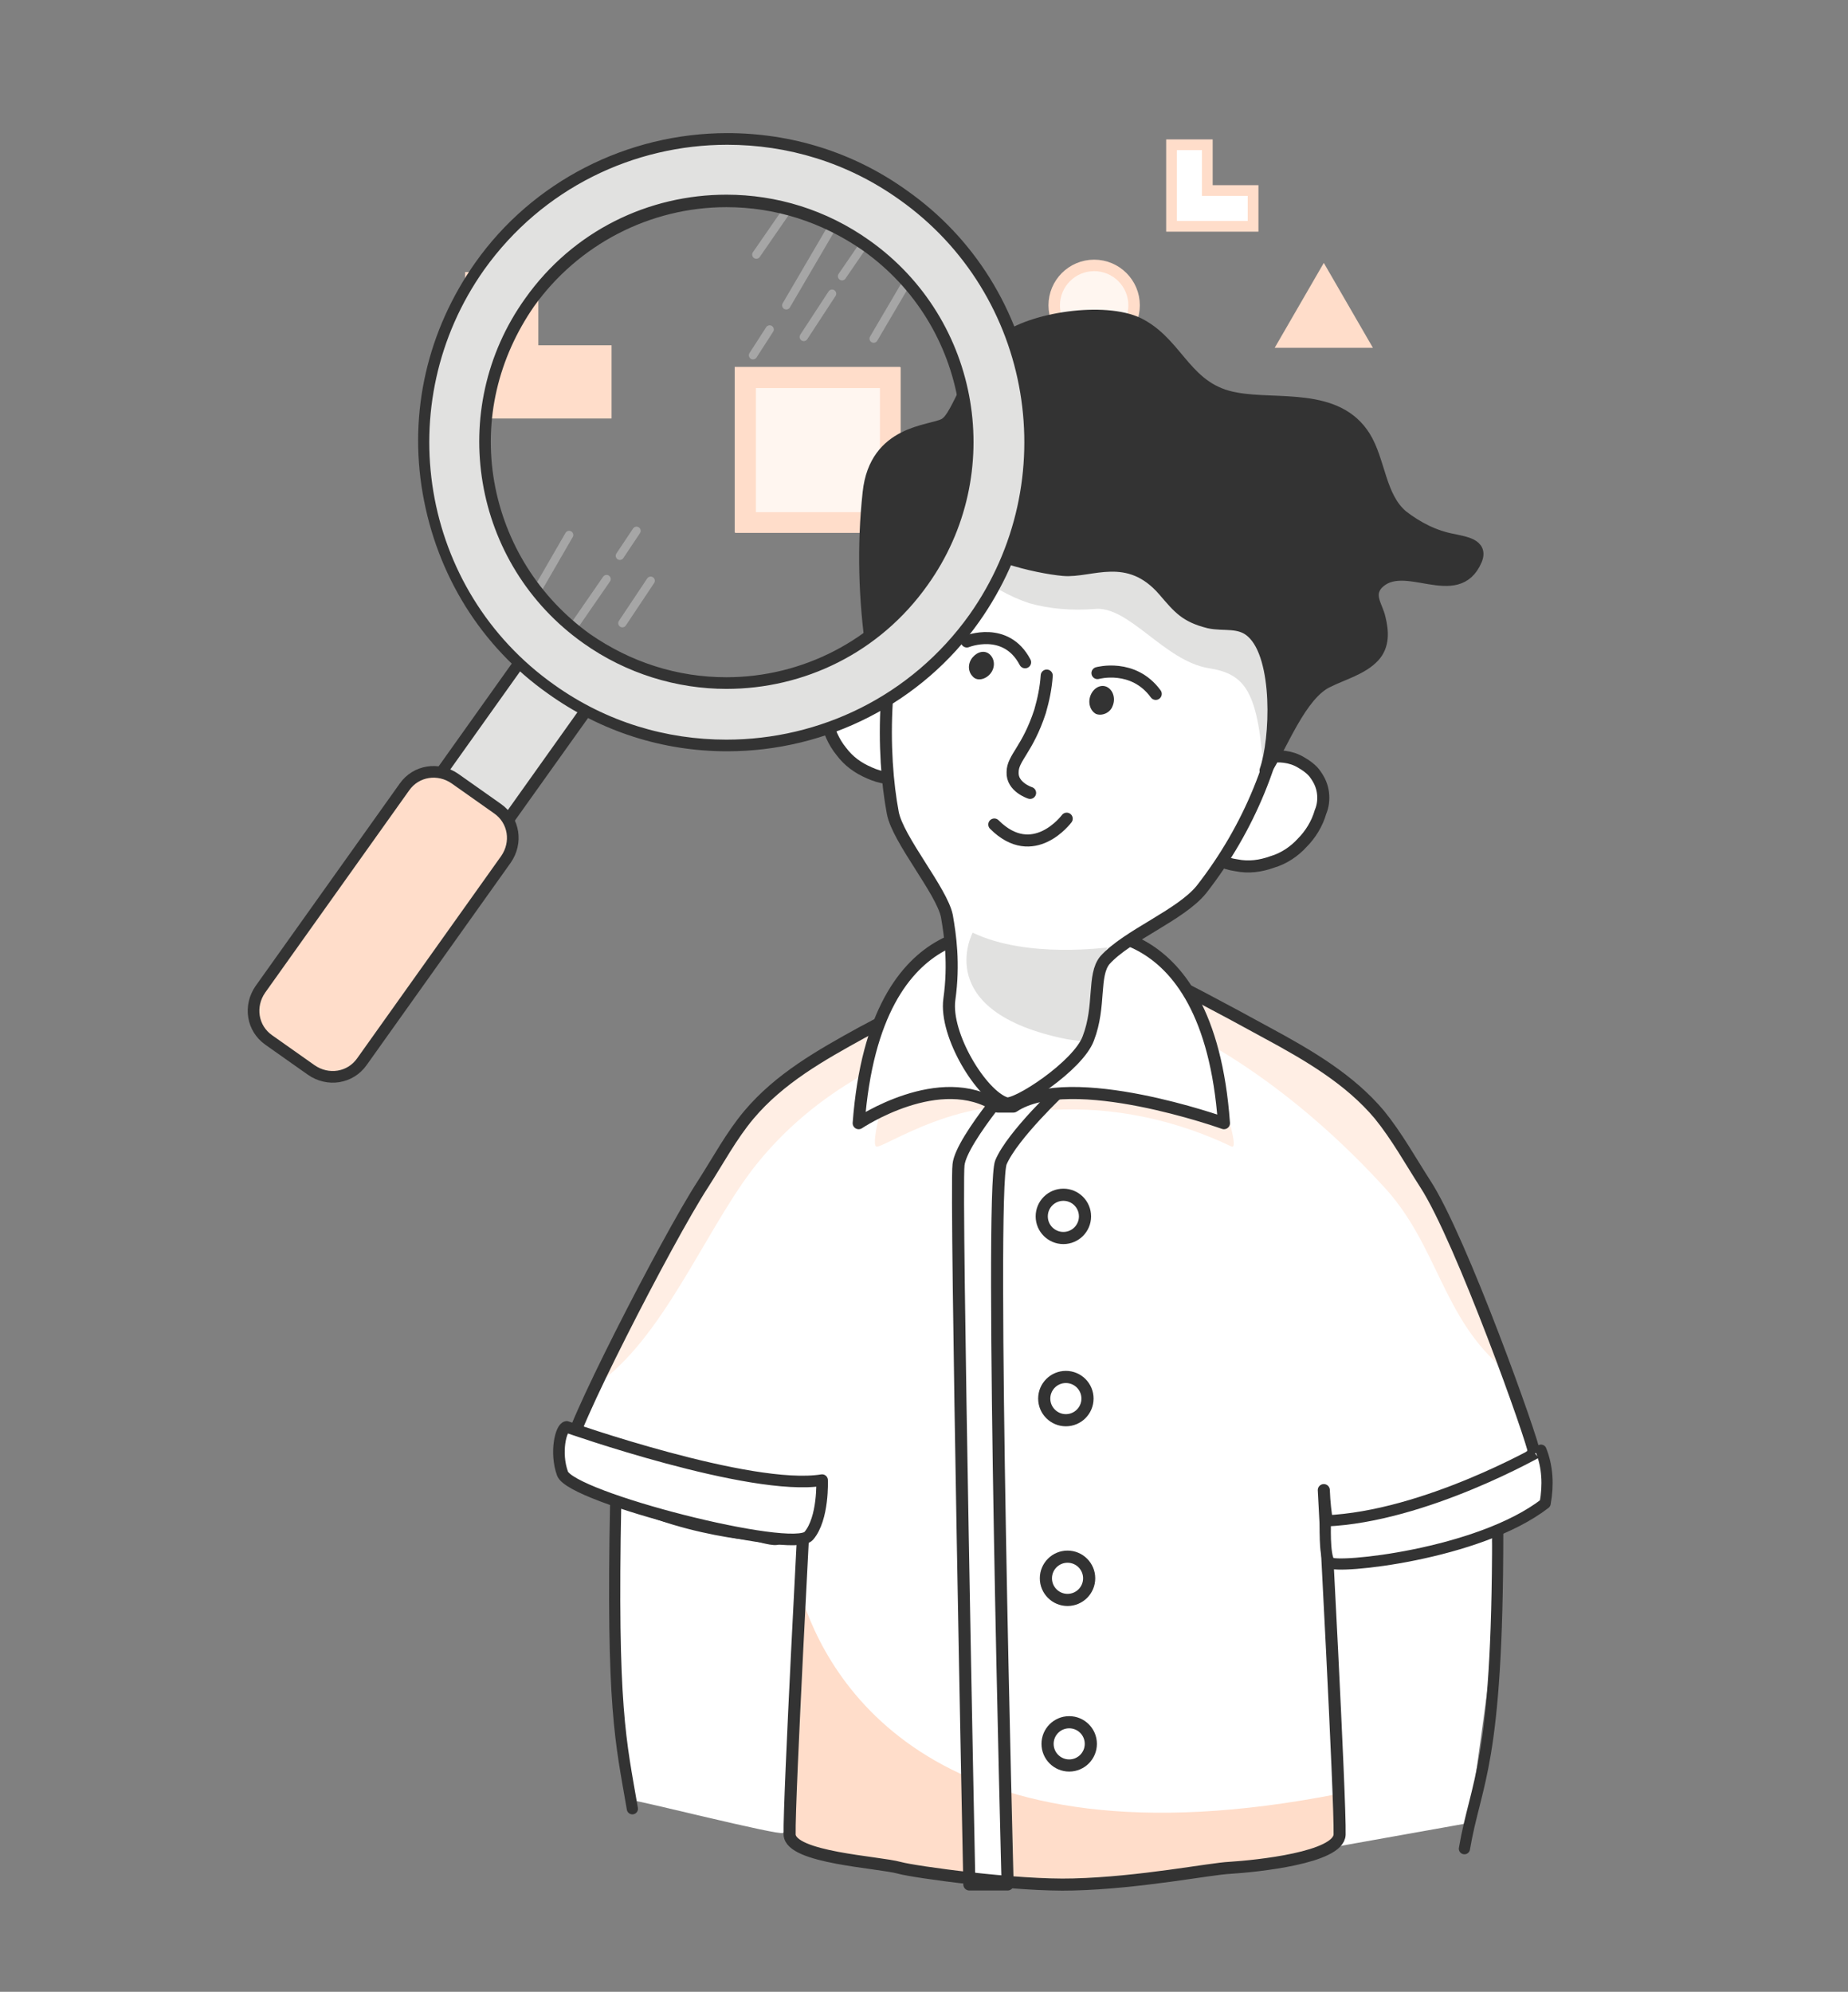 <?xml version="1.0" encoding="UTF-8"?> <!-- Generator: Adobe Illustrator 24.3.0, SVG Export Plug-In . SVG Version: 6.00 Build 0) --> <svg xmlns="http://www.w3.org/2000/svg" xmlns:xlink="http://www.w3.org/1999/xlink" x="0px" y="0px" viewBox="0 0 222.1 239.4" style="enable-background:new 0 0 222.1 239.4;" xml:space="preserve"><rect x="0" y="0" width="222.1" height="239.4" fill="#808080" stroke="none"/> <style type="text/css"> .st0{fill:#E1E1E0;} .st1{fill:#FFDDCA;} .st2{fill:#FFFFFF;} .st3{fill:none;stroke:#333333;stroke-width:2;stroke-linecap:round;stroke-linejoin:round;} .st4{fill:#FFDDCA;stroke:#333333;stroke-width:2;stroke-linecap:round;stroke-linejoin:round;} .st5{fill:#FFEEE4;} .st6{fill:#FFFFFF;stroke:#333333;stroke-width:2;stroke-linecap:round;stroke-linejoin:round;} .st7{fill:#F7A77B;stroke:#333333;stroke-width:2;stroke-linecap:round;stroke-linejoin:round;} .st8{fill:none;stroke:#333333;stroke-linecap:round;stroke-linejoin:round;} .st9{fill:#F6A77B;stroke:#333333;stroke-width:1.994;stroke-linecap:round;stroke-linejoin:round;} .st10{fill:#F6A77B;stroke:#333333;stroke-width:2;stroke-linecap:round;stroke-linejoin:round;} .st11{fill:#333333;stroke:#333333;stroke-width:2;stroke-linecap:round;stroke-linejoin:round;} .st12{fill:#E0E0E0;} .st13{fill:#FAFAFA;} .st14{fill:#F6A77B;stroke:#333333;stroke-linecap:round;stroke-linejoin:round;} .st15{fill:#FFEEE4;stroke:#333333;stroke-linecap:round;stroke-linejoin:round;} .st16{fill:#FFDDCA;stroke:#333333;stroke-miterlimit:10;} .st17{fill:#FFFFFF;stroke:#333333;stroke-width:1.285;stroke-linecap:round;stroke-linejoin:round;} .st18{fill:#455A64;} .st19{fill:none;stroke:#333333;stroke-width:1.324;stroke-linecap:round;stroke-linejoin:round;} .st20{fill:#333333;stroke:#333333;stroke-width:1.25;stroke-linecap:round;stroke-linejoin:round;} .st21{fill:#333333;} .st22{fill:none;stroke:#333333;stroke-width:1.422;stroke-linecap:round;stroke-linejoin:round;} .st23{fill:none;stroke:#333333;stroke-width:1.284;stroke-linecap:round;stroke-linejoin:round;} .st24{fill:none;stroke:#333333;stroke-width:1.35;stroke-linecap:round;stroke-linejoin:round;} .st25{fill:none;stroke:#FFEEE4;stroke-width:3;stroke-linecap:round;stroke-linejoin:round;stroke-miterlimit:10;} .st26{fill:#FFEEE4;stroke:#333333;stroke-width:2;stroke-linecap:round;stroke-linejoin:round;} .st27{fill:none;stroke:#333333;stroke-width:3;stroke-linecap:round;stroke-linejoin:round;} .st28{fill:#EBEBEB;} .st29{fill:none;stroke:#333333;stroke-width:1.946;stroke-linecap:round;stroke-linejoin:round;} .st30{fill:none;stroke:#333333;stroke-width:2.046;stroke-linecap:round;stroke-linejoin:round;} .st31{fill:#FFFFFF;stroke:#333333;stroke-width:2.054;stroke-linecap:round;stroke-linejoin:round;} .st32{fill:#FFFFFF;stroke:#333333;stroke-width:1.856;stroke-linecap:round;stroke-linejoin:round;} .st33{fill:none;stroke:#333333;stroke-width:1.856;stroke-linecap:round;stroke-linejoin:round;} .st34{fill:none;stroke:#333333;stroke-width:1.014;stroke-linecap:round;stroke-linejoin:round;} .st35{fill:#757574;} .st36{fill:#FFFFFF;stroke:#333333;stroke-width:1.642;stroke-linecap:round;stroke-linejoin:round;} .st37{fill:#FFFFFF;stroke:#757574;stroke-width:2.071;stroke-linecap:round;stroke-linejoin:round;} .st38{fill:none;stroke:#FFFFFF;stroke-linecap:round;stroke-miterlimit:10;} .st39{fill:none;stroke:#757574;stroke-width:2.071;stroke-linecap:round;stroke-linejoin:round;} .st40{fill:#FFFFFF;stroke:#757574;stroke-width:2;stroke-linecap:round;stroke-linejoin:round;} .st41{fill:none;stroke:#757574;stroke-width:2;stroke-linecap:round;stroke-linejoin:round;} .st42{fill:none;stroke:#757574;stroke-width:1.867;stroke-linecap:round;stroke-linejoin:round;} .st43{fill:none;stroke:#FFFFFF;stroke-width:1.036;stroke-linecap:round;stroke-miterlimit:10;} .st44{fill:none;stroke:#757574;stroke-width:1.933;stroke-linecap:round;stroke-linejoin:round;} .st45{fill:none;stroke:#333333;stroke-width:2.059;stroke-linecap:round;stroke-linejoin:round;} .st46{fill:#FFFFFF;stroke:#333333;stroke-width:1.856;stroke-linecap:round;stroke-linejoin:round;} .st47{fill:#FFFFFF;stroke:#333333;stroke-width:2.015;stroke-linecap:round;stroke-linejoin:round;} .st48{fill:#AB684D;} .st49{fill:none;stroke:#333333;stroke-width:1.856;stroke-linecap:round;stroke-linejoin:round;} .st50{fill:#DBDBDB;} .st51{fill:#A6A6A6;} .st52{fill:none;stroke:#757574;stroke-width:5;stroke-linecap:round;stroke-linejoin:round;} .st53{fill:none;stroke:#DBDBDB;stroke-width:2;stroke-linecap:round;stroke-linejoin:round;stroke-miterlimit:10;} .st54{fill:none;stroke:#FFFFFF;stroke-width:2.972;stroke-miterlimit:10;} .st55{fill:none;stroke:#A6A6A6;stroke-width:3.161;stroke-miterlimit:10;} .st56{fill:none;stroke:#FFFFFF;stroke-width:3;stroke-miterlimit:10;} .st57{fill:none;stroke:#A6A6A6;stroke-width:3;stroke-miterlimit:10;} .st58{fill:none;stroke:#FFFFFF;stroke-width:3.373;stroke-miterlimit:10;} .st59{fill:#EDEDEB;} .st60{fill:#D3D3D1;} .st61{fill:#605651;} .st62{fill:none;stroke:#333333;stroke-width:1.039;stroke-linecap:round;stroke-linejoin:round;} .st63{fill:#333333;stroke:#333333;stroke-width:0.987;stroke-linecap:round;stroke-linejoin:round;} .st64{fill:#FFFFFF;stroke:#333333;stroke-width:1.039;stroke-linecap:round;stroke-linejoin:round;} .st65{fill:#F6A77B;stroke:#333333;stroke-width:1.069;stroke-linecap:round;stroke-linejoin:round;} .st66{fill:#FFFFFF;stroke:#333333;stroke-width:1.367;stroke-linecap:round;stroke-linejoin:round;} .st67{fill:none;stroke:#333333;stroke-width:0.458;stroke-linecap:round;stroke-linejoin:round;stroke-miterlimit:10;} .st68{fill:#333333;stroke:#333333;stroke-width:1.037;stroke-linecap:round;stroke-linejoin:round;} .st69{fill:#FFFFFF;stroke:#333333;stroke-width:1.855;stroke-linecap:round;stroke-linejoin:round;} .st70{fill:#222A4E;} .st71{fill:none;stroke:#333333;stroke-width:1.367;stroke-linecap:round;stroke-linejoin:round;} .st72{fill:#333333;stroke:#333333;stroke-width:1.367;stroke-linecap:round;stroke-linejoin:round;} .st73{fill:#F6A77B;stroke:#333333;stroke-width:1.072;stroke-linecap:round;stroke-linejoin:round;} .st74{fill:none;stroke:#333333;stroke-width:1.069;stroke-linecap:round;stroke-linejoin:round;} .st75{fill:none;stroke:#333333;stroke-width:2.457;stroke-linecap:round;stroke-linejoin:round;} .st76{fill:none;stroke:#333333;stroke-width:1.289;stroke-linecap:round;stroke-linejoin:round;} .st77{fill:none;stroke:#333333;stroke-width:1.107;stroke-linecap:round;stroke-linejoin:round;} .st78{fill:#333333;stroke:#333333;stroke-width:1.099;stroke-linecap:round;stroke-linejoin:round;} .st79{fill:none;stroke:#333333;stroke-width:0.878;stroke-linecap:round;stroke-linejoin:round;stroke-miterlimit:4;} .st80{fill:none;stroke:#333333;stroke-width:1.885;stroke-linecap:round;stroke-linejoin:round;} .st81{fill:none;stroke:#333333;stroke-width:1.182;stroke-linecap:round;stroke-linejoin:round;} .st82{fill:#F6A77B;stroke:#333333;stroke-width:1.178;stroke-linecap:round;stroke-linejoin:round;} .st83{fill:#F6A77B;stroke:#333333;stroke-width:1.182;stroke-linecap:round;stroke-linejoin:round;} .st84{fill:#FFFFFF;stroke:#333333;stroke-width:1.885;stroke-linecap:round;stroke-linejoin:round;} .st85{fill:#F6A77B;stroke:#333333;stroke-width:1.095;stroke-linecap:round;stroke-linejoin:round;} .st86{fill:none;stroke:#333333;stroke-width:1.095;stroke-linecap:round;stroke-linejoin:round;} .st87{fill:none;stroke:#333333;stroke-width:1.859;stroke-linecap:round;stroke-linejoin:round;} .st88{fill:none;stroke:#333333;stroke-width:1.045;stroke-linecap:round;stroke-linejoin:round;} .st89{fill:none;stroke:#333333;stroke-width:1.811;stroke-linecap:round;stroke-linejoin:round;} .st90{fill:none;stroke:#E8E8E8;stroke-width:4.486;stroke-linecap:round;stroke-miterlimit:10;} .st91{fill:#E8E8E8;} .st92{fill-rule:evenodd;clip-rule:evenodd;fill:#FFEEE4;} .st93{fill:#FFFFFF;stroke:#A6A6A6;stroke-width:1.5;stroke-miterlimit:10;} .st94{fill:none;stroke:#A6A6A6;stroke-width:1.5;stroke-miterlimit:10;} .st95{fill:none;stroke:#FFDDCA;stroke-width:2;stroke-linecap:round;stroke-linejoin:round;stroke-miterlimit:10;} .st96{fill:none;stroke:#333333;stroke-width:1.882;stroke-linecap:round;stroke-linejoin:round;} .st97{fill:#FFFFFF;stroke:#333333;stroke-width:1.859;stroke-linecap:round;stroke-linejoin:round;} .st98{fill:none;stroke:#333333;stroke-width:1.804;stroke-linecap:round;stroke-linejoin:round;} .st99{fill:#FFFFFF;stroke:#333333;stroke-width:1.882;stroke-linecap:round;stroke-linejoin:round;} .st100{fill:#323B6E;} .st101{fill:none;stroke:#333333;stroke-width:1.608;stroke-linecap:round;stroke-linejoin:round;} .st102{fill:#333333;stroke:#333333;stroke-width:1.608;stroke-linecap:round;stroke-linejoin:round;} .st103{fill:none;stroke:#333333;stroke-width:1.559;stroke-linecap:round;stroke-linejoin:round;} .st104{fill:none;stroke:#333333;stroke-width:1.537;stroke-linecap:round;stroke-linejoin:round;} .st105{fill:none;stroke:#E1E1E0;stroke-width:3.983;stroke-miterlimit:10;} .st106{fill:#333333;stroke:#333333;stroke-width:0.764;stroke-linecap:round;stroke-linejoin:round;} .st107{fill:none;stroke:#333333;stroke-width:0.774;stroke-linecap:round;stroke-linejoin:round;} .st108{fill:none;stroke:#333333;stroke-width:0.997;stroke-linecap:round;stroke-linejoin:round;} .st109{fill:none;stroke:#333333;stroke-width:0.856;stroke-linecap:round;stroke-linejoin:round;} .st110{fill:#333333;stroke:#333333;stroke-width:0.85;stroke-linecap:round;stroke-linejoin:round;} .st111{fill:none;stroke:#333333;stroke-width:1.058;stroke-linecap:round;stroke-linejoin:round;} .st112{fill:none;stroke:#333333;stroke-width:0.67;stroke-linecap:round;stroke-linejoin:round;} .st113{fill:#FFFFFF;stroke:#333333;stroke-width:1.189;stroke-linecap:round;stroke-linejoin:round;} .st114{fill:#FFFFFF;stroke:#333333;stroke-width:1.123;stroke-linecap:round;stroke-linejoin:round;} .st115{fill:#FFFFFF;stroke:#333333;stroke-width:1.727;stroke-linecap:round;stroke-linejoin:round;} .st116{fill:none;stroke:#333333;stroke-width:1.727;stroke-linecap:round;stroke-linejoin:round;} .st117{fill:#333333;stroke:#333333;stroke-width:1.727;stroke-linecap:round;stroke-linejoin:round;} .st118{fill:none;stroke:#333333;stroke-width:1.295;stroke-linecap:round;stroke-linejoin:round;} .st119{fill:none;stroke:#333333;stroke-width:1.438;stroke-linecap:round;stroke-linejoin:round;} .st120{fill:none;stroke:#333333;stroke-width:1.543;stroke-linecap:round;stroke-linejoin:round;} .st121{fill:none;stroke:#333333;stroke-width:1.468;stroke-linecap:round;stroke-linejoin:round;} .st122{fill:#F6A77B;} .st123{fill:none;stroke:#E1E1E0;stroke-width:1.121;stroke-linecap:round;stroke-linejoin:round;stroke-miterlimit:10;} .st124{fill:none;stroke:#A6A6A6;stroke-width:1.5;stroke-linecap:round;stroke-linejoin:round;stroke-miterlimit:10;} .st125{fill:#FFDDCA;stroke:#333333;stroke-width:1.448;stroke-linecap:round;stroke-linejoin:round;} .st126{fill:#263238;} .st127{clip-path:url(#SVGID_3_);} .st128{clip-path:url(#SVGID_4_);} .st129{opacity:0.24;} .st130{fill:#A6A6A6;stroke:#333333;stroke-width:1.082;stroke-linecap:round;stroke-linejoin:round;} .st131{fill:#FFF6F0;stroke:#FFDDCA;stroke-width:2.118;} .st132{fill:#FFF6F0;stroke:#FFDDCA;stroke-width:2.488;} .st133{fill:#FFFFFF;stroke:#FFDDCA;stroke-width:2.05;} .st134{fill:#FFF6F0;stroke:#FFDDCA;stroke-width:2.073;} .st135{fill:none;stroke:#E1E1E0;stroke-width:3.04;stroke-miterlimit:10;} .st136{fill:#E1E1E0;stroke:#333333;stroke-width:1.082;stroke-linecap:round;stroke-linejoin:round;} .st137{fill:#FFFFFF;stroke:#333333;stroke-width:1.448;stroke-linecap:round;stroke-linejoin:round;} .st138{fill:none;stroke:#333333;stroke-width:1.448;stroke-linecap:round;stroke-linejoin:round;} .st139{fill:#F7A77B;stroke:#333333;stroke-width:1.448;stroke-linecap:round;stroke-linejoin:round;} .st140{fill:none;stroke:#333333;stroke-width:0.724;stroke-linecap:round;stroke-linejoin:round;} .st141{fill:#F6A77B;stroke:#333333;stroke-width:1.444;stroke-linecap:round;stroke-linejoin:round;} .st142{fill:#F6A77B;stroke:#333333;stroke-width:1.448;stroke-linecap:round;stroke-linejoin:round;} .st143{fill:#FFDDCA;stroke:#333333;stroke-width:1.082;stroke-linecap:round;stroke-linejoin:round;} .st144{fill:#333333;stroke:#333333;stroke-width:1.448;stroke-linecap:round;stroke-linejoin:round;} .st145{fill:#E1E1E0;stroke:#333333;stroke-width:1.448;stroke-linecap:round;stroke-linejoin:round;} .st146{fill:#FFFFFF;stroke:#333333;stroke-width:1.205;stroke-linecap:round;stroke-linejoin:round;} .st147{fill:#FFFFFF;stroke:#333333;stroke-width:1.521;stroke-linecap:round;stroke-linejoin:round;} .st148{fill:none;stroke:#333333;stroke-width:1.521;stroke-linecap:round;stroke-linejoin:round;} .st149{fill:#FFF6F0;stroke:#FFDDCA;stroke-width:1.381;} .st150{fill:#FFFFFF;stroke:#FFDDCA;stroke-width:1.289;} .st151{fill:#FFFFFF;stroke:#333333;stroke-width:1.19;stroke-linecap:round;stroke-linejoin:round;} .st152{fill:#FFFFFF;stroke:#333333;stroke-width:1.45;stroke-linecap:round;stroke-linejoin:round;} .st153{fill:none;stroke:#333333;stroke-width:1.45;stroke-linecap:round;stroke-linejoin:round;} .st154{fill:#FFFFFF;stroke:#333333;stroke-width:1.345;stroke-linecap:round;stroke-linejoin:round;} .st155{fill:#FFFFFF;stroke:#333333;stroke-width:1.394;stroke-linecap:round;stroke-linejoin:round;} .st156{fill:none;stroke:#A6A6A6;stroke-linecap:round;stroke-linejoin:round;stroke-miterlimit:10;} .st157{fill:#333333;stroke:#333333;stroke-width:1.45;stroke-linecap:round;stroke-linejoin:round;} .st158{fill:none;stroke:#333333;stroke-width:1.345;stroke-linecap:round;stroke-linejoin:round;} .st159{fill:#FFFFFF;stroke:#333333;stroke-width:1.461;stroke-linecap:round;stroke-linejoin:round;} .st160{fill:#FFDDCA;stroke:#333333;stroke-width:1.4;stroke-linecap:round;stroke-linejoin:round;} .st161{fill:none;stroke:#E1E1E0;stroke-width:2;stroke-miterlimit:10;} .st162{fill:none;stroke:#333333;stroke-width:1.383;stroke-linecap:round;stroke-linejoin:round;} .st163{fill:#FFFFFF;stroke:#333333;stroke-width:2.173;stroke-linecap:round;stroke-linejoin:round;} .st164{fill:none;stroke:#333333;stroke-width:1.438;stroke-linecap:round;stroke-linejoin:round;} .st165{fill:#333333;stroke:#333333;stroke-width:1.369;stroke-linecap:round;stroke-linejoin:round;} .st166{fill:none;stroke:#333333;stroke-width:1.544;stroke-linecap:round;stroke-linejoin:round;} .st167{fill:#FFFFFF;stroke:#333333;stroke-width:1.965;stroke-linecap:round;stroke-linejoin:round;} .st168{fill:none;stroke:#333333;stroke-width:1.965;stroke-linecap:round;stroke-linejoin:round;} .st169{fill:none;stroke:#333333;stroke-width:1.072;stroke-linecap:round;stroke-linejoin:round;} .st170{fill:#FFFFFF;stroke:#333333;stroke-width:1.387;stroke-linecap:round;stroke-linejoin:round;} .st171{fill:none;stroke:#A6A6A6;stroke-width:1.088;stroke-miterlimit:10;} .st172{fill:#FFFFFF;stroke:#A6A6A6;stroke-width:0.934;stroke-miterlimit:10;} .st173{fill:none;stroke:#A6A6A6;stroke-width:0.934;stroke-miterlimit:10;} .st174{fill:#FFDDCA;stroke:#A6A6A6;stroke-width:0.934;stroke-miterlimit:10;} </style> <g id="Слой_2"> </g> <g id="Слой_3"> </g> <g id="Слой_4"> </g> <g id="Слой_1"> </g> <g id="Слой_5"> <circle class="st149" cx="131.5" cy="36.7" r="4.8"></circle> <rect x="88.3" y="44.1" class="st1" width="19.9" height="19.9"></rect> <rect x="89.6" y="45.4" class="st132" width="17.4" height="17.4"></rect> <path class="st150" d="M145.7,22.9h4.9v4.3h-9.8v-9.8h4.3v4.9v0.6H145.7z"></path> <path class="st1" d="M55.9,32.7h8.8v8.8h8.8v8.8H55.9V32.7z"></path> <path class="st1" d="M159.1,31.6l5.9,10.2h-11.8L159.1,31.6z"></path> <path class="st12" d="M167.1,173.9l-6.1,25.9l14.1,2.1l6.5-25.9L167.1,173.9z"></path> <path class="st151" d="M138.5,146.8c0,0,15.2,13.3,22.5,14.9c0,0-1.2,3.6-3.5,4.8c-2.1,1.1-21.5-12.9-21.2-15.4 C136.4,148.9,137.9,146.7,138.5,146.8z"></path> <path class="st5" d="M148.7,154.2c8.5,0.9,15.4-0.9,22.1-6.2l-10.6,12.8C156,159.2,152.4,157.1,148.7,154.2z"></path> <path class="st2" d="M176.6,219.1c0.2-1.7,2.3-17.1,3-21.9c0.7-4.3-0.2-8.7-0.3-13c0-1.4-0.1-2.8-0.1-4.2c0.1-1.3,0.9-1.7,1.9-2.6 c1.2-1.3,2.3-2.7,3.2-4.3c0.7-1.1-8.7-24.3-13-30.9c-1.8-2.8-3.4-5.7-5.5-8.3c-3.6-4.3-8.6-7.2-13.6-9.9 c-5.1-2.8-10.2-5.5-15.4-8.1H119c-5.1,2.6-10.3,5.4-15.4,8.1c-4.9,2.7-9.9,5.5-13.6,9.9c-2.1,2.5-3.7,5.5-5.5,8.3 c-4.3,6.6-14.9,26.4-15.1,27.8c-0.1,1.3,3.9,9.2,4.6,10.3c0,18,1.5,36.3,2,36.1c0.4-0.1,17.8,4.3,18.1,3.9c1.6-1.5,0.6-4.2,0.6-0.1 c0.1,2.8,10.7,3.3,13.2,4c1.7,0.6,14.1,2.2,20.9,2.1c8-0.1,16.6-1.8,18.8-2c2.2-0.1,4.4-0.4,6.5-0.8c2.2-0.4,3.6-0.5,5.7-1.4"></path> <path class="st5" d="M171.2,142.4c-1.8-2.8-3.4-5.7-5.5-8.3c-3.6-4.3-8.6-7.2-13.6-9.9c-5.1-2.8-10.2-5.5-15.4-8.1H119 c-5.1,2.6-10.3,5.4-15.4,8.1c-4.9,2.7-9.9,5.5-13.6,9.9c-2.1,2.5-3.7,5.5-5.5,8.3c-3.3,4.9-9,19.4-12.9,24.1 c8-5.5,12.9-18.1,18.8-25.9c15.1-19.6,42.8-19.6,47.3-18.5c4.4,1.1,16.3,7.2,28.3,20.2c6.9,7.2,7.2,16.2,15,22.5 C179.5,160.9,175.1,148.2,171.2,142.4z"></path> <path class="st1" d="M129,226.5c8-0.2,16.5-1.9,18.8-2c3.2-0.2,13.1-1.2,13.2-4c0-0.7,0-2.5-0.1-4.9c-48.7,9.6-61.5-13.6-64.7-24.1 c-0.6,11.2-1.3,26.5-1.2,28.9c0.1,2.8,10.7,3.3,13.2,4C109.9,225,122.2,226.7,129,226.5z"></path> <path class="st5" d="M106.5,130.9c0,0-1.9,6.5-1.2,6.9c0.7,0.4,10.7-6.8,21.2-4.4c7.4-0.4,14.8,1.2,21.5,4.4 c1.7,0.8-4.9-16.5-4.9-16.5l-32.4,1.3L106.5,130.9z"></path> <path class="st152" d="M123.2,128.2c0,0-7.7,8.7-8,11.8c-0.4,3.1,1.3,86.5,1.3,86.5h4.6c0,0-2.2-83.5-0.8-86.8 c1.4-3.3,7.4-8.9,7.4-8.9L123.2,128.2z"></path> <path class="st153" d="M129,226.5c8-0.2,16.5-1.9,18.8-2c3.2-0.2,13.1-1.2,13.2-4c0.1-4.1-1.9-41.4-1.9-41.4c0.1,3,0.7,5.4,0.7,5.8 c0.7,3.7,19.6,0.2,23.9-8c0.7-1.1,0.8-0.9,0.7-2.2c-0.1-1.4-8.8-25.8-13.1-32.4c-1.8-2.8-3.4-5.7-5.5-8.3 c-3.6-4.3-8.6-7.2-13.6-9.9c-5.1-2.8-10.2-5.5-15.4-8.1H119c-5.1,2.6-10.3,5.4-15.4,8.1c-4.9,2.7-9.9,5.5-13.6,9.9 c-2.1,2.5-3.7,5.5-5.5,8.3c-4.3,6.6-16.8,31-16,32.1c4.3,8.2,21.5,10.1,22,10c0.7,0.2,2.7,0.8,3,0.5c1.6-1.5,1.8-3.5,3.3-5.8 c0,0-2,37.3-1.9,41.4c0.1,2.8,10.7,3.3,13.2,4C109.9,225,122.2,226.7,129,226.5z"></path> <path class="st154" d="M159.3,182.8c0,0-0.2,4.2,0.5,5c0.7,0.8,17.9-0.9,25.9-7.1c0.4-2.2,0.3-4.4-0.5-6.4 C185.2,174.3,171.3,182.3,159.3,182.8z"></path> <path class="st155" d="M68.1,171.5c0,0,22.1,7.8,30.7,6.4c0,0,0.2,4.6-1.6,6.7c-1.9,2.2-28.6-4.6-29.6-7.5 C66.7,174.6,67.4,171.6,68.1,171.5z"></path> <line class="st156" x1="100" y1="27.3" x2="94.5" y2="36.7"></line> <line class="st156" x1="92.5" y1="39.6" x2="90.5" y2="42.7"></line> <line class="st156" x1="76.5" y1="63.8" x2="74.5" y2="66.8"></line> <line class="st156" x1="94.7" y1="25.1" x2="90.9" y2="30.6"></line> <line class="st156" x1="72.9" y1="69.6" x2="69.1" y2="75.1"></line> <line class="st156" x1="103.6" y1="29.7" x2="101.2" y2="33.2"></line> <line class="st156" x1="100" y1="35.3" x2="96.6" y2="40.5"></line> <line class="st156" x1="78.2" y1="69.8" x2="74.8" y2="74.9"></line> <line class="st156" x1="108.7" y1="34.4" x2="105" y2="40.7"></line> <line class="st156" x1="68.4" y1="64.3" x2="64.7" y2="70.7"></line> <path class="st2" d="M148.7,92.9c0.9-1,2.2-1.6,3.6-1.9c1.4-0.2,2.8-0.1,4,0.6c0.7,0.4,1.4,0.9,1.8,1.5c0.5,0.7,0.8,1.4,0.9,2.2 c0.1,0.8,0,1.6-0.3,2.3c-0.4,1.4-1.2,2.7-2.2,3.7c-0.9,1-2.2,1.9-3.6,2.3c-1.4,0.5-2.8,0.7-4.3,0.4c-1.4-0.2-2.8-0.8-4-1.7"></path> <path class="st153" d="M148.7,92.9c0.9-1,2.2-1.6,3.6-1.9c1.4-0.2,2.8-0.1,4,0.6c0.7,0.4,1.4,0.9,1.8,1.5c0.5,0.7,0.8,1.4,0.9,2.2 c0.1,0.8,0,1.6-0.3,2.3c-0.4,1.4-1.2,2.7-2.2,3.7c-0.9,1-2.2,1.9-3.6,2.3c-1.4,0.5-2.8,0.7-4.3,0.4c-1.4-0.2-2.8-0.8-4-1.7"></path> <path class="st2" d="M110.3,83.5c-0.3-1.4-1-2.5-2-3.5c-1-0.9-2.3-1.5-3.7-1.7c-0.8-0.1-1.6,0-2.3,0.3c-0.8,0.3-1.4,0.8-2,1.4 c-0.5,0.7-0.9,1.4-1,2.1C99,83.5,99,85,99.3,86.4c0.3,1.4,0.9,2.8,1.8,3.9c0.9,1.2,2,2,3.4,2.6c1.3,0.6,2.8,0.8,4.3,0.7"></path> <path class="st153" d="M110.3,83.5c-0.3-1.4-1-2.5-2-3.5c-1-0.9-2.3-1.5-3.7-1.7c-0.8-0.1-1.6,0-2.3,0.3c-0.8,0.3-1.4,0.8-2,1.4 c-0.5,0.7-0.9,1.4-1,2.1C99,83.5,99,85,99.3,86.4c0.3,1.4,0.9,2.8,1.8,3.9c0.9,1.2,2,2,3.4,2.6c1.3,0.6,2.8,0.8,4.3,0.7"></path> <path class="st152" d="M128.7,112.2c0,0,16.5-3.6,18.4,22.8c0,0-18.4-6.6-25.3-2h-1.9c-6.9-4.6-16.7,2-16.7,2 c2-26.5,18.4-22.8,18.4-22.8H128.7z"></path> <path class="st2" d="M110.3,67.5c-4.6,11.1-4.3,23.3-3,30.2c0.6,3.2,5.9,9.4,6.5,12.4c0.4,2.3,0.9,5.4,0.3,9.7 c-0.7,4.3,2.2,10.6,5,11.4c1.2,0.4,9.5-3.6,10.7-6.9c1.5-3.9,1.4-7.2,3-9.1c2.7-3,9.1-5.4,11.6-8.5c5.7-7.3,9.3-16,10.3-25.2 c0.7-8.3,0.7-18.3-5.4-24.4c-7-6.8-17.6-8.9-25.9-3.8C117.6,56.6,112.9,61.2,110.3,67.5z"></path> <path class="st0" d="M116.9,112.1c0,0-5.1,9.5,11.3,12.8c0.6,0.1,2,0.3,2.5,0.3c0.5-0.5,0.9-1.4,1.1-2c1.2-4.1-0.1-7.3,1.3-9.3 C133.2,113.8,123.6,115.3,116.9,112.1z"></path> <path class="st0" d="M154.6,81.5c0.7-8.3,0.7-18.3-5.4-24.4c-7-6.8-17.6-8.9-25.9-3.8c-5.7,3.5-10.4,8-13,14.3 c-2.1,5.1-3.3,10.7-3.7,16.2c2.2-1.4,7-7,10.4-15.1c2,1.7,4.3,3,6.7,3.8c2.5,0.7,5.1,0.9,7.8,0.7c4.1-0.5,8.4,6.2,13.7,7.1 c4.5,0.7,6.1,2.7,6.7,13.3C153,90,154.5,84.7,154.6,81.5z"></path> <path class="st153" d="M110.3,67.5c-4.6,11.1-4.3,23.3-3,30.2c0.6,3.2,5.9,9.4,6.5,12.4c0.4,2.3,0.9,5.7,0.3,10 c-0.6,4.3,3.9,11.6,6.8,12.5c1.2,0.4,8.7-4.5,9.9-7.8c1.5-3.9,0.5-7.6,2-9.4c2.7-3,9.1-5.4,11.6-8.5c5.7-7.3,9.3-16,10.3-25.2 c0.7-8.3,0.7-18.3-5.4-24.4c-7-6.8-17.6-8.9-25.9-3.8C117.6,56.6,112.9,61.2,110.3,67.5z"></path> <path class="st157" d="M104.8,78.3c-0.9-6.3-1.1-12.7-0.4-19.1c0.8-7.5,7.5-7.3,9.1-8.2c1.8-0.9,3-7.4,7.5-10.4 c3.6-2.5,12.4-3.7,16.2-1.5c4.5,2.5,5.4,7.8,11.4,8.8c4.9,0.9,12.1-0.7,15.4,4.6c1.8,2.9,1.8,7.2,4.5,9.5c1.8,1.4,3.9,2.5,6.2,2.9 c1.2,0.3,3.5,0.5,2.7,2.4c-2.3,5.4-8.7-0.5-11.9,2.9c-1.2,1.4,0,2.7,0.3,4.1c0.4,1.6,0.5,3.3-0.7,4.6c-1.4,1.5-3.7,2.1-5.5,3 c-3.3,1.5-5.6,7.8-7.5,10.7c1.3-3.7,1.7-13.6-1.6-16.6c-1.5-1.4-3.4-0.8-5.2-1.2c-2.8-0.7-3.6-1.7-5.4-3.8c-4.3-5-8.8-2.2-12.1-2.5 s-10.5-2-12-4.6c-4.1,8.1-4.7,11.3-9.6,19.7C105.5,82.1,105.5,80.1,104.8,78.3z"></path> <path class="st153" d="M131.9,80.9c0,0,4.3-1.2,7,2.5"></path> <path class="st153" d="M116.2,77.1c0,0,4.7-1.9,7,2.5"></path> <path class="st153" d="M123.8,95.3c0,0-2.2-0.7-2.1-2.5c0-1.7,1.8-2.7,3.3-7.3c0.4-1.4,0.7-2.8,0.8-4.3"></path> <path class="st153" d="M128.2,98.4c0,0-4,5.4-8.7,0.7"></path> <path class="st21" d="M133.7,84.9c0.4-0.9,0.1-1.9-0.6-2.3c-0.7-0.4-1.6,0-2,0.9s-0.1,1.9,0.6,2.3 C132.4,86.1,133.4,85.7,133.7,84.9z"></path> <path class="st21" d="M119,81c0.6-0.7,0.6-1.7,0-2.3s-1.5-0.4-2.1,0.3c-0.6,0.7-0.6,1.7,0,2.3C117.4,81.9,118.4,81.7,119,81z"></path> <path class="st158" d="M180,184.2c0,28.1-2.6,29.8-4,38"></path> <path class="st158" d="M74,180.4c-0.5,25.1,0.6,28.8,2,37"></path> <circle class="st159" cx="127.8" cy="146.2" r="2.6"></circle> <circle class="st159" cx="128.1" cy="168.1" r="2.6"></circle> <circle class="st159" cx="128.3" cy="189.7" r="2.6"></circle> <circle class="st159" cx="128.5" cy="209.6" r="2.6"></circle> <g> <path class="st0" d="M54.6,107.1c-0.1,0-0.3,0-0.4-0.1l-6.9-4.9c-0.3-0.2-0.4-0.7-0.2-1l15.8-22.2c0.1-0.2,0.3-0.3,0.5-0.3 c0,0,0.1,0,0.1,0c0.1,0,0.3,0,0.4,0.1l6.9,4.9c0.3,0.2,0.4,0.7,0.2,1l-15.8,22.2c-0.1,0.2-0.3,0.3-0.5,0.3 C54.7,107.1,54.7,107.1,54.6,107.1z"></path> <path class="st21" d="M63.5,79.3l6.9,4.9l-15.8,22.2l-6.9-4.9L63.5,79.3 M63.5,77.9c-0.1,0-0.2,0-0.2,0c-0.4,0.1-0.7,0.3-0.9,0.6 l-15.8,22.2c-0.4,0.6-0.3,1.5,0.3,2l6.9,4.9c0.2,0.2,0.5,0.3,0.8,0.3c0.1,0,0.2,0,0.2,0c0.4-0.1,0.7-0.3,0.9-0.6L71.6,85 c0.4-0.6,0.3-1.5-0.3-2l-6.9-4.9C64.1,78,63.8,77.9,63.5,77.9L63.5,77.9z"></path> </g> <path class="st160" d="M37.4,128.6l-5.1-3.6c-2-1.4-2.4-4.1-1-6.1l17.3-24.3c1.4-2,4.1-2.4,6.1-1l5.1,3.6c2,1.4,2.4,4.1,1,6.1 l-17.3,24.3C42.1,129.6,39.4,130,37.4,128.6z"></path> <g> <path class="st0" d="M87.3,89.6c-7.6,0-14.9-2.3-21.1-6.7C49.8,71.2,46,48.4,57.6,32c6.8-9.6,17.9-15.3,29.8-15.3 c7.6,0,14.9,2.3,21.1,6.7c7.9,5.6,13.2,14,14.8,23.7c1.6,9.6-0.6,19.3-6.2,27.2C110.2,83.8,99.1,89.6,87.3,89.6z M87.4,24.1 c-9.4,0-18.2,4.5-23.7,12.2c-9.3,13-6.2,31.1,6.8,40.4c4.9,3.5,10.7,5.4,16.8,5.4c9.4,0,18.2-4.5,23.7-12.2c4.5-6.3,6.2-14,5-21.6 c-1.3-7.6-5.5-14.3-11.8-18.8C99.2,26,93.4,24.1,87.4,24.1z"></path> <path class="st21" d="M87.4,17.4c7.2,0,14.4,2.1,20.7,6.6c16.1,11.4,19.8,33.8,8.4,49.9c-7,9.8-18,15-29.2,15 c-7.2,0-14.4-2.1-20.7-6.6c-16.1-11.4-19.8-33.8-8.4-49.9C65.2,22.6,76.2,17.4,87.4,17.4 M87.3,82.8c9.3,0,18.4-4.3,24.2-12.5 c9.5-13.3,6.4-31.9-7-41.4c-5.2-3.7-11.2-5.5-17.2-5.5c-9.3,0-18.4,4.3-24.2,12.5c-9.5,13.3-6.4,31.9,7,41.4 C75.3,81,81.4,82.8,87.3,82.8 M87.4,16C87.4,16,87.4,16,87.4,16c-12,0-23.4,5.8-30.3,15.6c-5.7,8.1-8,17.9-6.3,27.7 c1.7,9.8,7,18.4,15.1,24.1c6.3,4.5,13.7,6.9,21.5,6.9c12,0,23.4-5.8,30.3-15.6c5.7-8.1,8-17.9,6.4-27.7c-1.7-9.8-7-18.4-15.1-24.1 C102.6,18.3,95.1,16,87.4,16L87.4,16z M87.3,81.4c-5.9,0-11.5-1.8-16.4-5.2c-6.1-4.4-10.2-10.9-11.5-18.3 c-1.3-7.5,0.5-14.9,4.8-21.1c5.3-7.4,13.9-11.9,23.1-11.9c5.9,0,11.5,1.8,16.4,5.2c12.7,9,15.7,26.7,6.6,39.4 C105.1,76.9,96.5,81.4,87.3,81.4L87.3,81.4z"></path> </g> </g> </svg> 